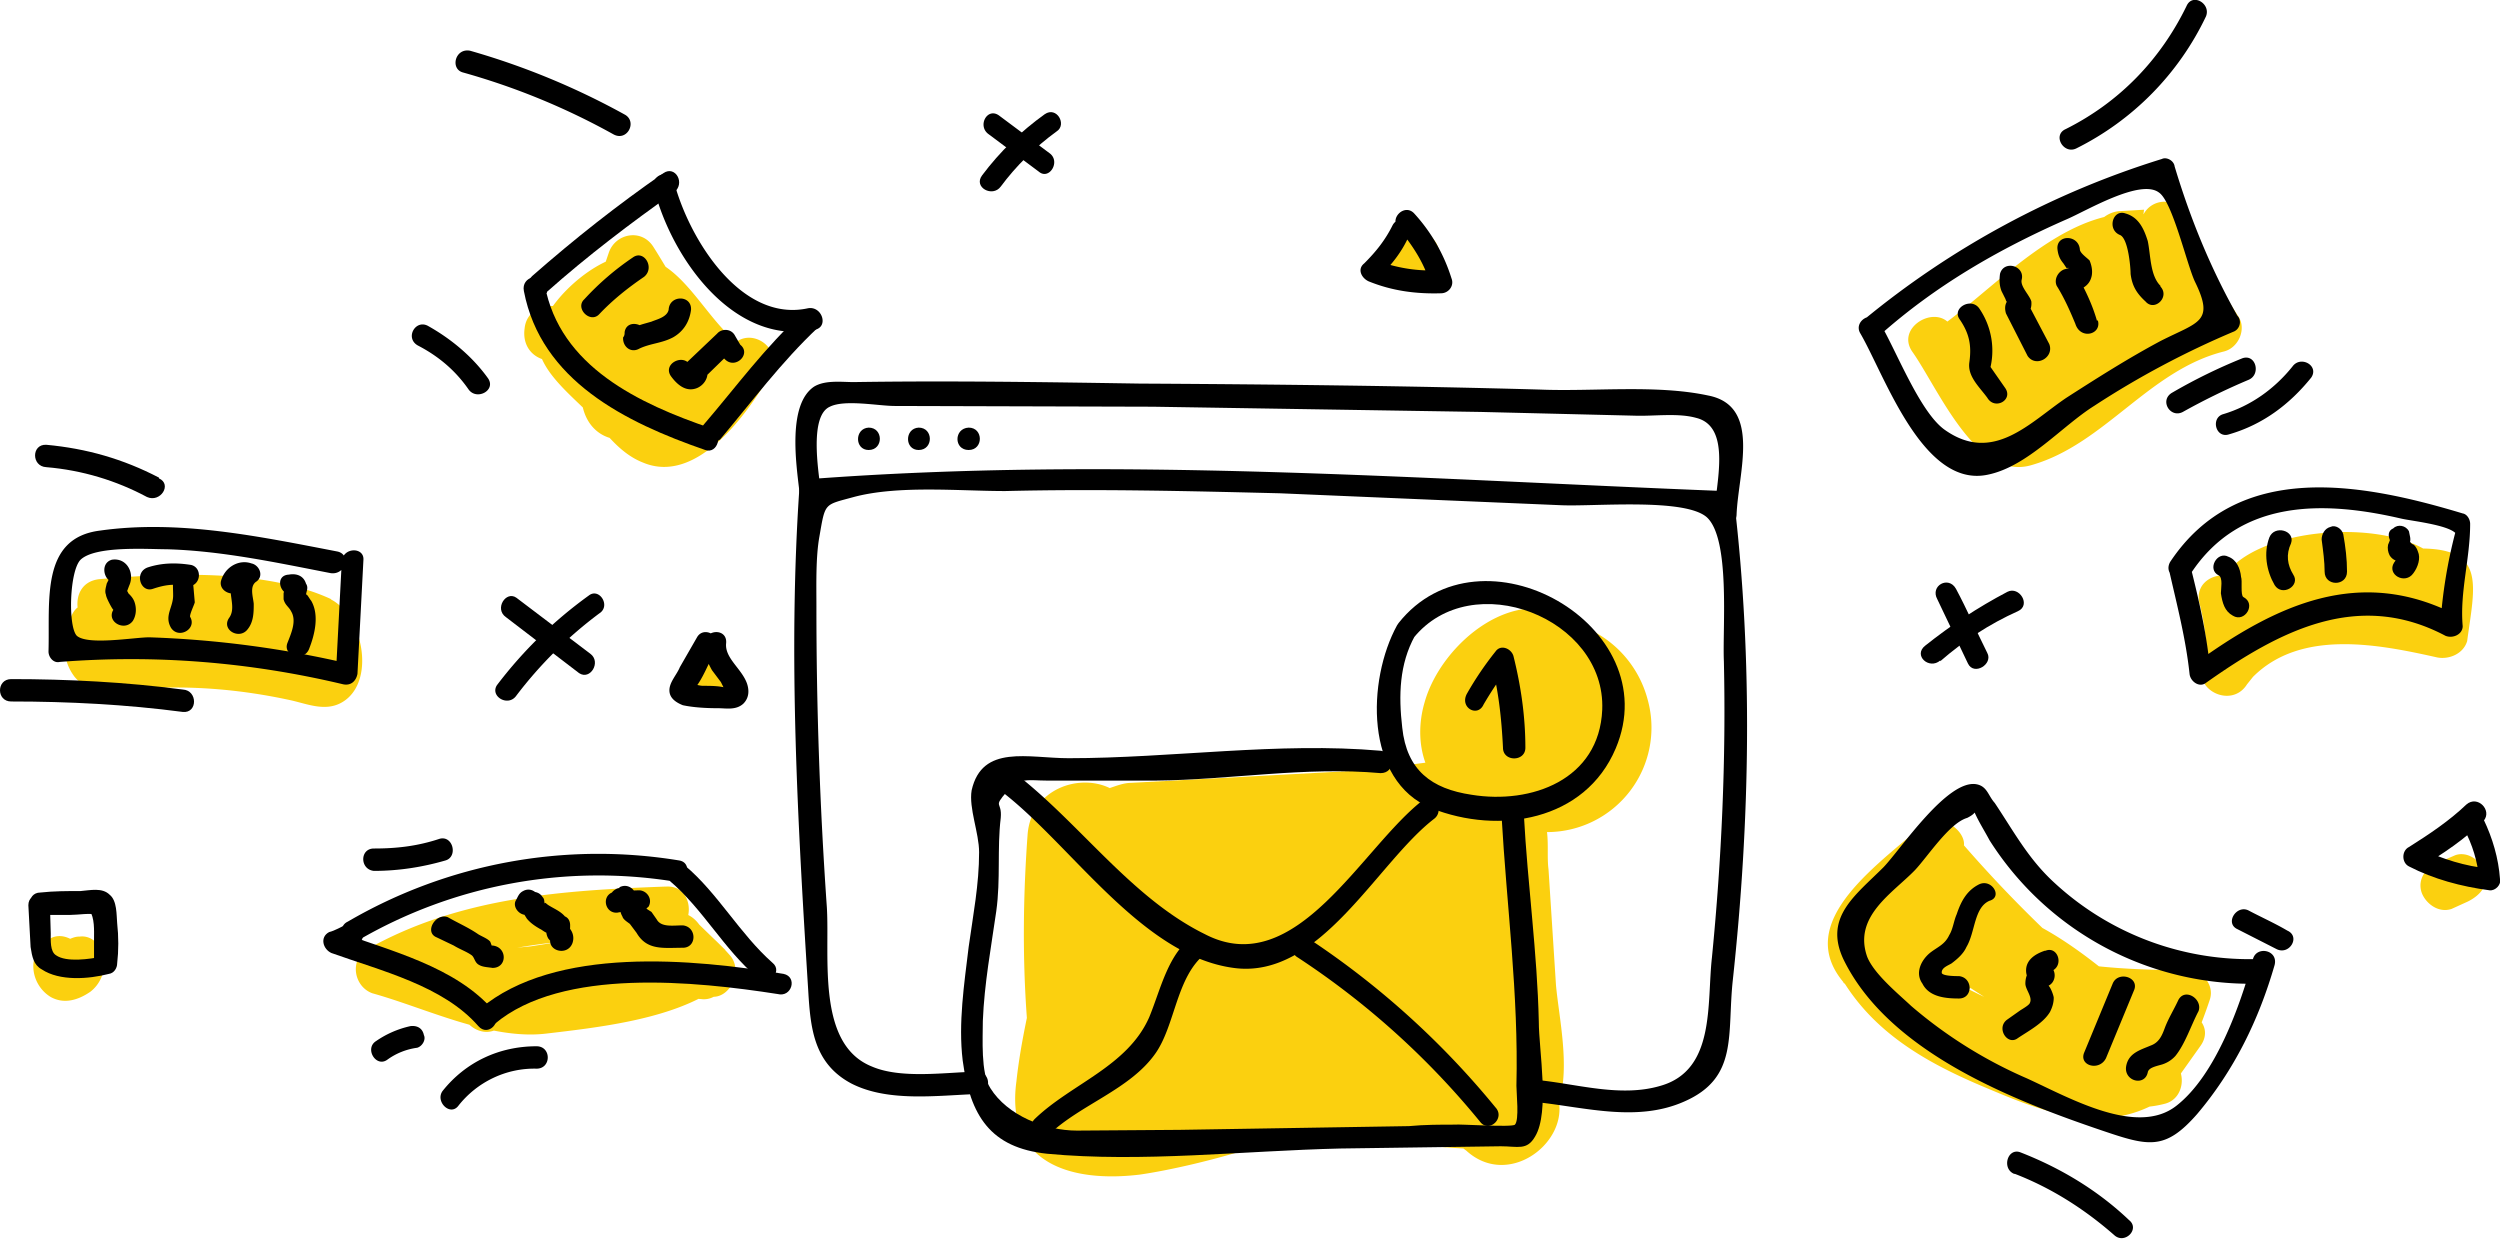 <svg width="335" height="166" viewBox="0 0 335 166" fill="none" xmlns="http://www.w3.org/2000/svg">
  <g clip-path="url(#clip0)">
    <path d="M10.7 125.5c-.5 0-.8.1-1.3.3-1-.5-2-.5-2.9.1-3 1.8-2.5 6 .3 7.7 1.8 1 3.7.4 5.3-.7 1.3-1 1.9-2.5 1.9-4.1-.2-2-1.6-3.5-3.3-3.3zM44.4 80.3c-8.8-4.1-21.8-3.5-31-2.7-2.3.2-3.2 2-3 3.8-.4.3-.7.8-.9 1.3-1 2.7-1.4 5.5.5 8 2.6 3.1 6.7 1.7 10.4 1.5 6.2-.3 12.4.3 18.4 1.6 2.4.5 5.1 1.8 7.5 0 4-3 2.2-11.4-2-13.5zM333 116.9c-.5-1.5-2.3-2.9-4-2.3l-2.3 1c-1.6.6-2.8 2.2-2.2 4 .5 1.4 2.2 2.8 4 2.2l2.2-1c1.6-.8 2.9-2.2 2.2-4zM324.7 73.5c-7-3.9-22.2-2.6-26.6 3.6-2-.1-4.1 1.4-3.3 4 .6 2.4.8 4.6 1 7 0 .1 0 .3-.3.5-2.2 3.5 3.4 6.6 5.6 3.1l.8-1c6.4-6.4 16.7-4.4 24.7-2.6 1.6.3 3.5-.5 4-2.2 1-7.4 2.5-12.3-6-12.4zM257.4 110.8c-6.9 6-19 14.3-8.1 23a68.5 68.5 0 0016.8 9c6 2.4 14.5 1.9 19.6 5.6v-5.6c-6.4 3.8-15.3-.8-21.2-3.8a26.8 26.8 0 01-13.2-11.6l-4.3 4.3c8.3 4.2 16.6 8.5 25 12.2 5.9 2.5 11.6 5.7 18.1 4 2.7-.7 3-4.5.8-6a568.6 568.6 0 01-33.5-21.2c-3-2-6.7 2.7-3.8 5 11.3 9.1 25.2 10.7 39.6 10.9l-3-4a52 52 0 01-3.6 8.1c-1.9 3.7 3.2 6.5 5.6 3.2l2.7-3.8c2-2.9-1.7-5.6-4.3-4.3-4.3 2-12.5-7.5-15.6-10.2a175 175 0 01-11.9-12.4c-2.4-2.7-6.7.8-5 3.8 5.6 10 14 17 24.6 21.5 3 1.3 5.4-3.3 3-5.3-6-5.2-15.8-13.3-24.3-11.7-5.1 1-9.1 7-3.9 10.5 4.5 2.8 11.2-.7 10.7-6.2-.8-7.8-10-6.5-15-3.8-1.4.8-2 3-1 4.2 2.5 3.7 4.9 5.5 9.2 6.7 1.9.5 4-1 4-3-.4-5-6.4-14.1-12-8.6a5 5 0 00-.6 6.4c2 3.5 6 2.8 9.2 1.6 2.5-1 3.2-4.3.8-6l-2.6-1.5 1.2 4.3c1.2-1.8 1.4-2 2-4.3.5-1.6-.6-3.5-2.2-4-4-1-11.1-.6-12.3 4.5-1.2 5.4 6.6 9.5 10.4 11.1 3.3 1.4 5.4-4 2.4-5.9-.7-.3-1.3-.8-2-1-3.4-2.2-6.6 3.2-3.1 5.5.6.3 1.3.8 1.9 1l2.4-5.8c-6-2.4-6.4-3.5-1.5-3.3l-2.2-4c-.5 1-1 1.7-1.4 2.7-1.1 1.4-.2 3.5 1.1 4.3l2.5 1.6c.4-2 .5-3.8.8-6l-1.4 6.8 4-3-5.4-3.7-1.1 4.3c7-3.8 19.7 6 24.6 10.3l3-5.2c-8.9-3.7-15.9-10-20.6-18.5l-5 3.8c6.4 7.2 13.2 13.9 20.7 20 4.8 3.7 8.6 6.6 14.5 3.6l-4.3-4.3-2.7 3.8 5.6 3.2a72 72 0 004-9.6c.7-2-1-4-3-4-12.2 0-25-1-35-9l-3.7 5a665 665 0 0033.5 21.2l.8-5.8c-6.5 1.7-15.7-4.5-21.1-7-5.8-2.7-11.3-5.8-17-8.6-3-1.5-6 1.4-4.4 4.3 4.2 7.8 11.3 12 19.3 15.4 7.8 3.3 16 6.8 24 2 2.2-1.2 2-4 0-5.5-6.2-4.5-15.4-3.8-22.6-6.8-3.5-1.6-8.3-3.2-11-5.8-6.8-6.3 2.4-11.3 6.6-15 2.4-1.8-2.1-6.3-5.1-3.6zM256.3 47.2c3.5 5 8.6 17.4 16 15.1C282 59.5 288 49.6 298 47.1c2-.5 3-3 2-4.6-2.8-4.3-5-8.6-6.9-13.2-1.6-3.9-6.8-2.4-6.2 1.7.8 4.8 1.8 9.5 2.5 14.3l6-2.4a33.5 33.5 0 00-7.9-8.6c-1.9-1.4-5.8-.8-5.4 2.3.5 3.5 1.1 6.6 2.4 10 1.4 3.8 6.9 2.4 6.2-1.8-.8-4.6-1.9-9-3.3-13.5l-3 4 3.3-.2c3.3-.1 4.6-5.5.8-6.2-10.5-2.2-20 8.6-27.7 14.3-1.4 1-2 2.8-1.1 4.3 2.5 4.2 7.5 14.7 14 10 6.4-4.4-.2-11.2-5.2-12.3-2.8-.7-5 2.2-3.7 4.6 2.9 5.2 11.3 9.8 16.2 4.3 5.3-5.6-1.4-11.8-7.3-11.5-1.4.2-2.7 1-3 2.4-1.3 5.2 3.3 10.3 8.7 7.6 6.5-3.1 4.2-10.8.3-15-2.5-2.6-6.8.9-4.9 3.9 2.2 3.8 5 5.4 9.2 5.4 2.6 0 3.9-2.7 2.7-4.8-1.9-3.3-3.8-4.3-7.4-4.6-1.5-.1-2.7 1.1-3 2.4-1.3 4.3.9 8.3 5.2 9.2 3 .7 5.4-3 3-5.2-5.4-5.6-13-4.6-17.2 1.7-.8 1.3-.4 2.9.5 3.9 3.8 4 11.1 3.4 12-3 .7-5.6-5.8-9.6-10.4-6.4-4.6 3.3-2.5 10 2.7 10.8 6 1 10.7-4.6 8.6-10.2l-.8 3 4.8-3.8c3-2.4-.8-6.5-3.8-5-1.8.9-2 1.2-3.2 2.5-2.9 3 1.7 7.4 4.4 4.4l2-1.4-3.9-5-4.8 3.9c-.7.6-1 2-.7 3l-2.4 2.4.4 3.8 7.2-.5 3-5.2-.8-1.5-3 2.4 2 1.5c1-1.6 2-3.2 2.8-4.8L280 38l-5 3.8 1.6 4.3-3 2.4c-1.8 1-2.9 0-3.5-2.5l-3.7 4.6c4.5 1-1-6-1.5-6.9l-1.2 4.3c5.3-4 15.8-15 22.8-13.7l.8-6.2-3.4.2c-1.9.2-3.8 2-3 4 1.4 4.4 2.6 8.9 3.4 13.5l6.2-1.8c-1.2-2.8-2-5.2-2.3-8.2l-5.4 2.2c2.7 2.2 4.8 4.5 6.7 7.3 2 3 6.5 1.1 5.9-2.4l-2.6-14.3c-2 .7-4 1.1-6.2 1.8 2.1 5 4.5 10 7.5 14.8l2-4.7a38 38 0 00-13.3 6.6c-4.3 3-9 8-14.3 9.2l3 .8c-4.1-3.5-7.1-9.2-10.1-13.5-2-2.9-7.5.3-5.1 3.6zM92 60.7c4.9-2.2 8.7-5.8 11.2-10.6 2-3.7-3.3-6.9-5.5-3.2C95 51.2 91 57.1 86 53.7c-1.8-1-3.2-3.5-4.5-5l-2-2.3c-1.7-1-1.7-1.6-.2-1.6 1.2-2.5 4.4-4.1 7.3-3 1.4.5 2.9 3.2 3.8 4.3 2 2.6 4 4.6 6.8 6.2l2.4-5.9C94 45 90.4 37.5 87.5 33c-1.6-2.4-5-1.7-5.9.8-2 5.9-5 14.6-3.5 20.8 1.1 4.6 6 5.6 9.5 2.6 3.2-2.7 4.3-8.4 1.3-11.8-2.7-3-7.8-1.9-8 2.4-.4 4.6 6 8.4 10 8.3 4.7-.2 5.5-5.1 3.3-8.6-2.4-3.7-8-3.7-9.3.8-1 4 1.8 10 6.6 8.7 5.7-1.6 3.5-9 .3-12-3.5-3.4-11.6-6.4-14.8-1.5-.6 1-.6 2.4 0 3.2 2.4 3.5 11.4 6 12-.3.2-2.3-1.4-4.2-3.4-5-2-.8-3.8-.6-5.7-.4-.8.1-4.3 1.2-4.8 1l1.6 2.6V44c.3-4-6-4-6.4 0-.3 2.1.8 3.7 2.6 4.2 2.2.6 8.7-.2 9.5-2.2l2.2-2.3-2.2-.1v3.1c-.3.4 7.8 2.8 5.9 5.6l2.7-1.6c-.5 0-2.6-4.3-3.7-2.4L84.6 50c-.5 0-.5 4-.3 1.1.2-2 .3-4 .8-6 .6-3.3 1.6-6.5 2.7-9.5-1.9.3-3.8.4-5.9.8 4 6.2 8.3 14.6 16 16.5 3.4.8 5.8-4.1 2.5-5.9-6-3.2-8.8-13.5-16.7-12.7-4.6.5-12.4 7.6-11.5 12.5.7 3.4 4.6 6.4 6.9 8.8 2 2.4 4 5.2 7.1 6.4 7.2 3 14-6.6 17-11.8l-5.5-3.2c-2.1 4-4.8 6.5-9 8.4-3.6 1.6-.4 7.2 3.2 5.4zM89.2 118.8c-13.8.5-27.6 1.4-40 8.4-2.4 1.4-1.8 5 .7 5.9 7.2 2 15.8 6.3 23.3 5.4 6.8-.8 15.6-1.8 21.6-5.3 2.2-1.2 2-5.4-.8-5.8a97.7 97.7 0 00-32.6.8c-4 .8-2.2 6.8 1.8 6.2 8.7-1.5 17.4-2.9 26.2-4.2l-2.4-5.9-6.8 4c-3.7 2-.5 7.2 3.2 5.6 3.6-1.6 6.8-3.7 9.8-6.2l-5-.7c1.8 2.4 3.4 4.2 5.8 6 3 2.2 6-2.5 3.8-5a32.1 32.1 0 00-7.1-6c-2.6-1.5-6.4 1.7-4.3 4.2 1.7 2.4 3.5 4.5 5.5 6.7l2.3-5.4c-10.4-.8-23.1-2-31.4 5.4-3 2.7 1.5 7.3 4.5 4.5 6.5-6 18.8-4.2 26.9-3.5 2.8.1 4.1-3.7 2.2-5.4a25.2 25.2 0 01-4.6-5.4l-4.3 4.3a22 22 0 015.9 4.9l3.8-5-3.5-3.4c-1.3-1.8-3.3-2.1-5-.7a32 32 0 01-8.5 5.3l3.2 5.5 6.8-4c3.3-1.8 1-6.3-2.4-5.8l-26.2 4.1c.6 2 1 4.1 1.7 6.2 9.7-1.9 19.4-2 29.1-.8l-.8-5.9c-5 2.9-14 4.2-19.5 4.2-6.7 0-14-3.2-20.6-5.1.4 1.9.5 3.8.8 5.9 11.3-6.4 24.2-7 37-7.5 4-.3 4-6.7 0-6.5zM187 31.6c-.9 1.3-1.5 2.9-.9 4.5s2.2 2.9 4 2.2c2.5-1 3.8-4 2-6.2-1.5-2.2-5.2-1.9-6.5.7-.8 1.4-.4 3.5 1.1 4.2 1.5.8 3.5.5 4.3-1-1 1.4-2 1.2-2.8-.5-2-1.2-2-2.1.1-3.2l4 2.2v.3c.2.5-.1 1-.5 1.5 1.2-1.3 1.5-3.2 0-4.5-1.4-1.1-3.6-1.4-4.7-.2zM95.3 94c4.1 0 4.1-6.4 0-6.4-4.2 0-4.2 6.4 0 6.4zM220.8 93.8a14.5 14.5 0 00-8.6-9.8l-.5-.5c-8.3-6-18.6 2.7-20.8 10.6-.8 2.7-.8 5.6.1 8.1l-7.8 1-31.6 1.7c-1 0-2 .4-2.9.7-4.1-2-10.5.1-11 6.2-.6 8.2-.7 16.4-.1 24.6-.6 2.9-1.1 5.7-1.4 8.5-1.5 11 7.3 13.6 16.5 12.5 3.5-.5 10.2-1.9 17.3-4.3 3 0 6-.1 9.3 0 5 .2 10.2.3 15.2.7l1.6.1.4.3c5.5 5 13.3-.8 12.4-6.5 1.5-4.8 0-11.3-.4-15.7l-1-15.5c-.2-1.5 0-3.3-.2-5a14 14 0 0013.5-17.7z" fill="#FBD00F"/>
    <path d="M206 147.7c6.5.7 13.4 2.7 19.7-.1 7.3-3.2 5.7-9 6.5-16.3 2.3-21.3 2.7-42.7.2-64-.2-.8-.6-1.5-1.4-1.5-41-1.6-81.6-4.7-122.5-1.6-.8 0-1.4.7-1.4 1.5-1.5 22.2-.2 44.6 1.2 67 .3 5 .7 9.8 5.8 12.5 4.9 2.5 11.4 1.6 16.8 1.4 2 0 2-3 0-3-4.3.1-10.2 1-14.1-.7-7.4-3-5.6-14.6-6-21.3a574 574 0 01-1.4-40.3c0-3-.1-6.6.4-9.4.8-4.6.6-4.2 4.6-5.3 6-1.6 14.1-.8 20.3-.8 12.3-.3 24.5 0 36.8.3l37.7 1.6c4.4.2 16.5-1 19.5 1.6 3.2 2.9 2.1 14.8 2.3 19.3.3 13.2-.3 26.5-1.6 39.7-.7 6.2.5 15.1-6.9 17.2-5.4 1.6-11.3-.3-16.7-.8-1.7-.2-1.7 2.9.2 3z" fill="#000"/>
    <path d="M185 100.6c-13.7-1.2-28 1-41.8 1-5.4 0-11.6-1.9-13 4.3-.4 2.4 1 5.7 1 8.3 0 4.3-.8 8.4-1.4 12.7-.6 5-1.4 10.2-.8 15.2 1 7.4 3.7 11.7 11.3 12.5 12.7 1.2 26.4-.4 39.3-.7l21.5-.3c2.3 0 3.5.6 4.6-1.3 2-3.3.5-11.6.5-15.4-.2-9.2-1.5-18.4-2-27.7-.1-1.9-3-1.9-3 0 .7 12.3 2.3 24 2 36.3 0 1 .4 4.6-.2 5.2-.3.4-7.7-.1-8 0-2 0-4.1 0-6.2.2l-30.7.5-13.8.1c-4.2 0-9.3-2-11.6-5.7-1.3-2-1-6.7-1-9 .2-5 1.1-9.8 1.8-14.7.6-4.3.1-8.4.6-12.5.2-2.3-1.1-1.3.8-3.5 1.6-2 3-1.5 5.4-1.5h14.6c10-.1 20-1.9 30.1-1 2 0 2-2.8 0-3z" fill="#000"/>
    <path d="M187.2 83.8c-4 7.3-4.4 20.8 4.6 24.5 9.1 3.6 20.6 1.7 24.7-8 7-16.5-18.1-30.7-29.1-16.8-1.1 1.4 1 3.5 2 2 7.8-9.7 25.8-2.7 25.3 9.6-.4 9.4-9.5 12.7-17.5 11.4-5.4-.8-8.7-3.3-9.3-9-.5-4.3-.4-8.5 1.7-12.3 1.1-1.6-1.4-3.2-2.4-1.4z" fill="#000"/>
    <path d="M198.8 94.4c1-1.7 2.1-3.4 3.4-5l-2.4-.7c1 3.8 1.4 7.5 1.6 11.5 0 1.9 3 1.9 3 0 0-4.2-.6-8.3-1.6-12.3-.3-1-1.7-1.6-2.4-.6a43 43 0 00-3.8 5.6c-1.1 1.9 1.4 3.3 2.2 1.5zM133.6 105.6c9.6 7 19.1 22.4 31.7 24.1 11.6 1.6 19.2-14.1 26.9-20 1.4-1.1 0-3.6-1.5-2.5-8.2 6.3-17 24.3-29.2 18-10.2-5-17.2-15.5-26.3-22.2-1.7-1-3.2 1.5-1.6 2.6z" fill="#000"/>
    <path d="M140.6 152c4.2-4 10.8-6 14.2-10.8 2.7-3.8 2.8-10.3 6.7-13.4 1.4-1 0-3.6-1.5-2.5-3.5 2.5-4.4 7.1-6 11-2.9 6.6-10.4 8.9-15.3 13.6-1.4 1.3.6 3.4 2 2.1zM173.9 128.3a108 108 0 0124.5 22.1c1.2 1.4 3.3-.6 2-2a112.4 112.4 0 00-25-22.6c-1.7-1-3.1 1.6-1.5 2.5zM110 65.8c-.4-3-1.5-10.1 1.2-11.3 2-1 6.5-.1 8.7-.1l34.6.1 43.9.7 20.6.5c2.6.1 5.8-.4 8.3.3 4.8 1.2 2.6 8.9 2.4 13 0 2 2.9 2 3 0 .2-5.6 3.4-14.6-3.8-16-7-1.5-15.4-.5-22.6-.8-17.8-.5-35.8-.7-53.6-.8-12.7-.2-25.6-.4-38.3-.2-1.6 0-3.8-.3-5.3.6-3.6 2.4-2.4 10.4-2 13.9.1 1.9 3 1.9 2.8.1z" fill="#000"/>
    <path d="M116.4 60.3c2 0 2-3 0-3-1.9.1-1.9 3 0 3zM123.1 60.3c2 0 2-3 0-3-1.9.1-1.9 3 0 3zM129.8 60.3c2 0 2-3 0-3-2 .1-2 3 0 3zM105 130.5c-12.1-2-30.6-3.8-40.7 4.7-1.5 1.2.6 3.3 2 2 9-7.6 27-5.7 37.9-4 1.9.5 2.7-2.3.8-2.7z" fill="#000"/>
    <path d="M66.2 135.5c-5.1-6-14-8.1-21-10.7l.3 2.7c.8-.3 1.6-.8 2.4-1 1.7-.9.1-3.4-1.5-2.6-.7.3-1.5.8-2.3 1-1.3.7-.8 2.3.3 2.8 6.7 2.4 15 4.4 19.7 9.8 1.3 1.5 3.3-.6 2-2z" fill="#000"/>
    <path d="M48 126a64 64 0 0142.2-7.9c1.9.4 2.7-2.5.8-2.8a66.6 66.6 0 00-44.4 8.2c-1.7.8-.3 3.4 1.4 2.6z" fill="#000"/>
    <path d="M89.7 118c4.5 3.8 7.3 9.2 11.8 13 1.4 1.3 3.5-.8 2-2-4.4-3.9-7.3-9.3-11.7-13-1.4-1.4-3.5.7-2 2zM70.2 39c2.3 12 13.6 17.6 24.3 21.3 1.7.6 2.5-2.3.8-2.9C85.6 54.1 75 49.1 73 38.2c-.3-1.8-3.2-1.2-2.8.8z" fill="#000"/>
    <path d="M96.4 59c4.3-5.1 8.3-10.5 13.2-15.1 1.4-1.3-.6-3.4-2-2-5 4.5-9 10-13.3 15-1.2 1.5.8 3.5 2.1 2zM73.3 39.1c5.4-4.8 11.2-9.2 17-13.3 1.6-1.2.2-3.7-1.4-2.6C82.7 27.5 77 32 71.3 37c-1.5 1.4.6 3.5 2 2.2z" fill="#000"/>
    <path d="M87.6 25.1c2.3 9.4 10.7 21.3 21.5 19.1 2-.3 1.1-3.2-.8-2.9-9 2-16-9.3-18-17-.3-1.7-3.1-1-2.7.8zM80.3 42.1c1.8-1.9 3.8-3.5 6-5 1.5-1.2 0-3.7-1.5-2.6a36.6 36.6 0 00-6.5 5.6c-1.3 1.2.8 3.3 2 2zM83.7 44.5c0 .2 0 .5-.2.7-.1 1.2 1 2.2 2.2 1.5 1.5-.7 3-.7 4.5-1.5 1.4-.8 2.2-2.1 2.4-3.7.1-2-2.9-2-3 0-.2 1-1.6 1.3-2.3 1.6-1 .3-2 .5-3 1.1l2.2 1.6c0-.2 0-.5.2-.6.2-1.8-2.7-2.6-3-.7zM89.9 50.4c.8 1.1 2 2.2 3.5 1.6 1.2-.5 1.9-2 1-3.2v1.8l4-3.9c-.9-.1-1.7-.1-2.5-.3a6 6 0 001.3 1.8c1.4 1.3 3.5-.8 2-2l-.7-1.2c-.5-1-1.8-1-2.4-.3l-4 3.8c-.5.5-.5 1.3-.2 1.7.8-.4 1-1 .5-1.4-1-1.4-3.6 0-2.5 1.6zM65.4 50.7c-2-2.8-4.8-5.2-8-7-1.7-1-3.2 1.6-1.4 2.6 2.7 1.4 5 3.3 6.8 5.9 1.1 1.5 3.7.1 2.6-1.5zM83.8 15.4A99.2 99.2 0 0063 6.8c-2-.4-2.7 2.4-1 2.9A93 93 0 0182.2 18c1.8 1 3.2-1.6 1.6-2.6zM71.9 140.2c-5 0-9.5 2.1-12.6 6-1 1.4 1 3.4 2.1 2 2.5-3.2 6.4-5.1 10.5-5 2 0 2-3 0-3zM58.9 112.4c-3 1-5.8 1.3-8.8 1.3-1.9 0-1.9 2.8 0 3 3.3 0 6.5-.5 9.6-1.4 1.7-.5 1-3.4-.8-2.9zM58.5 125.6l2.3 1.1c.8.5 1.7.8 2.4 1.3.4.3.4 1 1 1.3.5.3 1.2.3 1.8.4 2 0 2-2.8 0-3-.3 0-.1.2 0 .3l-.3-.8c-.3-.4-1.1-.7-1.6-1-1.3-.9-2.7-1.5-4.1-2.3-1.6-.6-3.2 2-1.5 2.7zM70.1 119.4c-.6.3-.7.8-1 1.3-.4.8.4 1.9 1.4 1.9l.6-.2-1-.6c-.1-.6-.1-.6-.1-.2l.1.7.5.8c.5.6 1.1 1 1.8 1.4.1 0 .8.6 1 .5 0-.8 0-1-.2-.5v.3c0 .3.1.7.3 1 .1.1.3.4.5.4.4.4.3.2-.2-.6-.6 1.8 2.2 2.6 2.9.8.4-1.1-.2-2.2-1.3-2.7.2.3.5.6.6 1 .4.8.4-.4.4-.7 0-.5-.2-1-.7-1.2-.6-.7-1.4-1-2.2-1.5-.2-.1-.6-.6-.5-.1-.1-.4 0-.7-.3-1-.5-.8-1.4-.8-2.4-.6l1.4 1.9-.3.5c2-1 .3-3.5-1.3-2.6zM83 119c-.3 0-.8.3-1 .6-1.4.6-.9 2.8.7 2.7 1-.2 1.8-.2 2.7-.2l-1.3-2.2c-.6 1-1.4 1.7-.7 2.9.1.4.6.7 1 1l.9 1.2c1.4 2.4 3.6 2 6.2 2 1.9 0 1.9-2.8 0-3-1.3 0-2.9.3-3.5-.8l-.7-1c-.3-.2-1-.6-1.2-.9v1.5c.1-.5.4-1 .8-1.3.6-1-.2-2.2-1.3-2.2l-2.7.1.8 2.7c.3-.1.8-.3 1-.6 1.5-1 0-3.5-1.7-2.6zM249.3 44.7c3.3 5.7 8.4 20.8 17.1 18.9 5.3-1.1 9.9-6.5 14.2-9.2a118 118 0 0118.8-10c.8-.4 1-1.5.4-2.1-3.6-6.4-6.3-13-8.4-20-.1-.8-1.1-1.3-1.7-1a117.3 117.3 0 00-40 21.6c-1.4 1.3.7 3.4 2.1 2.1 7.5-6.7 16-11.6 25.1-15.6 2.6-1.1 9.9-5.5 12.4-3.6 1.8 1.2 3.7 9.5 4.8 11.9 2.7 5.5.5 5.4-4.6 8-4.3 2.3-8.4 4.9-12.6 7.6-4.9 3.3-9.8 8.9-16.3 4.3-3.4-2.4-6.6-10.9-8.8-14.5-1-1.6-3.5 0-2.5 1.6z" fill="#000"/>
    <path d="M268.7 52l-2.3-3.3.2 1a10 10 0 00-1.4-8.4c-1.1-1.5-3.7 0-2.6 1.5 1.3 1.9 1.6 3.5 1.3 5.7-.3 1.9 1.3 3.3 2.4 4.8 1 1.7 3.5.3 2.4-1.3zM274.6 46.1l-3-5.7c-.2.8-.5 1.4-.9 2.2 1.1-.3 1.6-1.1 1.5-2.2-.2-.8-1.5-2-1.3-2.9.5-1.9-2.4-2.7-2.9-.8-.1.8-.1 1.5.2 2.3l.5 1c.1.2.1.4.3.5.3.7.5.5.8-.7-1 .3-1.3 1.2-1 2.2l2.9 5.7c1.1 1.6 3.6.2 2.9-1.6zM302.9 128.5a38.5 38.5 0 01-27.6-10.2c-3.5-3.2-5.4-6.8-8-10.7-.9-1-1-2.2-2.4-2.5-3.9-.8-10.2 8.7-12.5 11.1-3.8 3.8-8 6.7-5.4 12.3 6 12.4 22.6 18.9 34.7 23 6.2 2.1 8.4 2.7 12.7-2.2 5-5.9 8.3-12.7 10.4-20 .5-2-2.4-2.6-2.9-.8-1.7 6.2-5 15.6-10.3 19.7-5.3 4.1-14.3-1.1-20-3.7a61 61 0 01-15.5-9.7c-1.7-1.6-5-4.3-5.9-6.6-1.9-5.4 3.4-8.5 6.4-11.6 1.7-1.8 4.6-6.3 7-7 1-.5 1.4-1 .8-1.2.6 1.5 1.4 2.7 2.2 4.2a41.4 41.4 0 0036.4 19.2c1.8-.5 1.8-3.5-.1-3.3z" fill="#000"/>
    <path d="M265.2 118.5c-1.6.8-2.4 2.2-3 4-.4.9-.5 2-1 2.8-.6 1.3-1.6 1.6-2.6 2.4-1.2 1-2 2.7-1 4.1.9 1.8 3.1 2 4.9 2 1.9 0 1.9-2.8 0-3-.4 0-2.1 0-2.3-.4-.1-.7.8-1 1.3-1.3.8-.6 1.6-1.3 2-2.2 1.2-2 1-5.3 3.1-6.2 1.8-.5.3-3-1.4-2.2zM274 127.4c-1.2.4-2.6 1.2-2.5 2.8a2.2 2.2 0 002.7 2c1.5-.4 1.5-2.6 0-3-1.6-.2-2.8.9-2.8 2.6 0 .8 1 1.8.6 2.6-.1.3-1 .8-1.3 1l-1.7 1.2c-1.6 1.1 0 3.6 1.4 2.5 1.5-1 3.4-2 4.3-3.5.3-.6.5-1.2.5-1.9 0-.3-.6-2-1-1.7l-1 .1h.2v-2.8h-.3l1.1.1c-.1.8 0 1.1.5.8 2-.6 1.1-3.5-.6-2.8zM283.1 131.8l-3.8 9.2c-.8 1.8 2 2.6 2.9.8l3.8-9.2c.6-1.7-2.2-2.5-2.9-.8zM291.9 134c-.6 1.3-1.3 2.4-1.8 3.7-.4 1.1-.8 2-1.9 2.4-1.4.6-3 1-3.3 2.8-.3 2 2.5 2.7 2.9.8.1-.6 1-.8 1.7-1a4 4 0 002-1.2c1.3-1.6 2.1-4.1 3.1-6 .6-1.6-1.8-3.2-2.7-1.5zM270 157.3c4.9 1.9 9.3 4.7 13.3 8.2 1.4 1.3 3.5-.8 2-2-4.2-4-9.2-7-14.6-9.1-1.7-.6-2.5 2.2-.8 2.9zM299.8 124.5l5.3 2.7c1.7.8 3.2-1.7 1.4-2.5-1.7-1-3.5-1.8-5.2-2.7-1.6-.8-3.2 1.7-1.5 2.5zM281 43c-.6-2.1-1.5-4-2.6-6l-1 2.3c1.3-.5 2.6-.8 2.9-2.4.1-.6 0-1.3-.3-2-.4-.4-1.3-1-1.3-1.5-.2-2-3.2-2-3 0 .1.8.3 1.3.8 1.9l.4.6h.4l-.7.2c-.8.3-1.4 1.3-1 2.2 1 1.6 1.8 3.4 2.5 5.1.7 2.2 3.6 1.4 3-.5zM289.5 38.3c-1.4-1.4-1.3-4.1-1.7-6-.5-1.6-1.2-3.2-3-3.7-1.7-.6-2.5 2.2-.7 2.9 1.1.5 1.4 4.4 1.4 5.2.2 1.6.8 2.6 2 3.7 1.2 1.4 3.3-.6 2-2zM93.4 85.4l-2.3 4c-.4 1-1.4 2-1.4 3.1 0 1 .8 1.6 1.8 2 1.4.3 3.1.4 4.7.4 1.1 0 2.4.3 3.4-.6.8-.8.8-1.8.5-2.7-.7-2-3-3.4-2.8-5.4.2-2-2.7-2-3 0-.1 1.3.5 2.5 1.1 3.6l1.2 1.6.4.8c0 .5.2.5.3.2.4-.3.4-.3-.3-.3-.8-.2-2-.2-2.8-.2-.5 0-1.3-.3-1.6-.2-.7-.1-.7.2 0 1.3l.3-.5c1.3-1.5 2-3.6 3-5.4 1-1.9-1.6-3.3-2.5-1.7zM186.6 30.2c-1 2-2.2 3.5-3.8 5.1-1 .8-.3 2 .6 2.4 3.2 1.3 6.4 1.7 9.7 1.6 1 0 1.8-1 1.4-2a23 23 0 00-5-8.7c-1.3-1.4-3.4.7-2.1 2 1.9 2.3 3.5 4.7 4.3 7.6l1.4-2c-3.2.2-6-.3-9-1.4l.6 2.4c1.7-1.6 3.2-3.5 4.1-5.6 1.3-1.7-1.3-3.1-2.2-1.4zM278.2 19.9a38 38 0 0017.4-17.7c.7-1.7-1.8-3.2-2.6-1.4-3.5 7.2-9 12.9-16.2 16.5-1.8.8-.3 3.4 1.4 2.6zM292.5 55.2a89 89 0 018.8-4.3c1.7-.7 1-3.5-.8-2.9a73.2 73.2 0 00-9.4 4.6c-1.8 1-.3 3.5 1.4 2.6zM298.7 58.2c4.5-1.3 8.1-4 11-7.6 1.1-1.6-1.4-3-2.5-1.5-2.4 3-5.6 5.3-9.3 6.4-1.7.5-1 3.3.8 2.7zM55 137.5a13 13 0 00-4.6 2c-1.6 1 0 3.6 1.5 2.5a8.8 8.8 0 014-1.6c.7-.2 1.2-1.1.9-1.7-.2-1-1-1.3-1.8-1.2zM45.8 75.2L45 90.5l2-1.5a137.2 137.2 0 00-27-3.6c-2 0-8.2 1.1-9.7-.2-1.2-1.2-1-8.7.5-10.2 2-1.9 9-1.4 11.5-1.4 7.4.2 14.8 1.8 22 3.2 2 .3 2.8-2.5.9-2.9-10.4-2-21.2-4.3-31.8-2.8-8 1-6.7 9.4-6.9 16.2 0 .8.7 1.6 1.5 1.4 12.8-1 25.4 0 38 3 1 .2 1.7-.4 1.9-1.4l.8-15.3c.1-1.7-2.7-1.7-2.9.2z" fill="#000"/>
    <path d="M39.4 79.7h.4c-.5-.2-1-.4-1.5-.4-.3-.3-.1-.6-.3.2v.8c.2.8.7 1 1 1.6.8 1.3 0 3-.5 4.3-.6 1.7 2.2 2.5 2.9.8.8-2 1.4-4.6.3-6.5-.2-.2-.7-1.2-.7-.7 0-.5.4-1 0-1.6-.3-1-1.2-1.4-2.3-1.2-2 .1-1.2 3 .7 2.7zM32.4 78.5c0-.3.2-.3.5-.3l-.6-2.4c-1 .8-1.3 2-1.4 3.2 0 1.3.6 2.7-.2 3.8-1.1 1.6 1.4 3 2.5 1.5.8-1 .8-2.3.8-3.4-.1-1-.6-2.4.4-3 1-.8.3-2.2-.7-2.4-1.7-.6-3.6.5-4.1 2.4-.3 1.6 2.4 2.4 2.8.6zM20.5 78.9c1.5-.5 2.7-.7 4.3-.4l-.3-2.7c-1.6 1-1.3 2.4-1.3 4s-1.2 2.7-.3 4.3c1 1.6 3.5.2 2.6-1.4-.2-.2.6-1.8.6-2l-.2-2.3c1.1-.6 1-2.4-.3-2.7-1.9-.3-3.8-.3-5.7.3-2 .6-1.1 3.5.6 2.9zM15.7 78c-.6-1-1-1.2-1-.6l-.4.8c-.1.5-.3 1-.1 1.5 0 .4 1 2.2 1 2-1 1.6 1.5 3 2.6 1.5.5-.8.5-1.8.2-2.6-.2-.5-.5-.8-.8-1.1 0 0-.2-.5-.2-.2l.3-.8c.8-1.7-.3-3.8-2.3-3.5-1.8.5-1 3.4.7 3zM293.6 76.8c6.6-10 17.9-9.7 28.2-7.3 1.3.3 6 .8 7.2 1.9a66 66 0 00-2 12.4l2.3-1.3C316.3 75.7 305 81 294 89l2.2 1.3c-.4-5-1.5-9.7-2.7-14.5-.4-2-3.3-1.1-2.8.8 1 4.4 2.2 9 2.7 13.7.1 1 1.3 1.9 2.2 1.2 9.9-7 20.4-12.5 32.1-6.3 1 .4 2.3-.2 2.3-1.3-.4-4.6 1-9 1-13.7 0-.6-.4-1.3-1-1.4-13.6-4.1-30.1-7.2-39.2 6.5-1 1.8 1.6 3.2 2.7 1.6z" fill="#000"/>
    <path d="M297.3 77.1c.6.3.3 1.8.3 2.4.2 1.3.5 2.4 1.6 3 1.6 1 3.2-1.6 1.4-2.5-.4-.3-.1-2.2-.3-2.7-.1-1.1-.6-2.3-1.7-2.7-1.5-.8-2.9 1.7-1.3 2.5zM304.1 72c-.8 2.1-.4 4.5.7 6.4 1 1.6 3.5.1 2.5-1.4-.8-1.3-1-2.7-.3-4.2.6-1.7-2.2-2.5-2.9-.8zM311.1 72.3c.2 1.5.4 3 .4 4.3 0 2 3 2 3 0 0-1.7-.2-3.3-.5-5-.2-.8-1.1-1.3-1.7-1-.8.2-1.2 1-1.2 1.7zM320.4 72.7c-.2-.5 0-.7-.2-.2l-.2.5c-.1.5 0 1 .2 1.4.3.5.8.8 1.3.8 1 .2-.3-.3-.2-.5l-.5.7c-1 1.6 1.5 3 2.6 1.4.6-.8 1-2 .6-2.9-.1-.4-.5-1-.8-1-.1-.2-.4-.4-.6-.4-.2 0-.8-.3-.5 0l.5.5c.3.5 0 .8.2.3l.1-.5c.2-.6 0-1-.1-1.6-.4-.8-1.5-1-2.1-.4-.7.3-.8 1-.3 1.9zM259.6 80.3l4.1 8.6c.8 1.7 3.4.1 2.6-1.4-1.5-3-2.7-5.8-4.2-8.6-1-1.8-3.5-.4-2.5 1.4z" fill="#000"/>
    <path d="M260 88.6c3.1-2.7 6.6-5 10.4-6.7 1.8-.8.2-3.4-1.4-2.6-4 2.1-7.6 4.5-11 7.2-1.7 1.3.5 3.3 2 2zM24.5 92.4c-7.6-1-15.4-1.4-23-1.4-2 0-2 3 0 3 7.7 0 15.4.4 23 1.4 2 .2 2-2.9 0-3zM21.3 64c-4.8-2.5-9.7-3.9-15.1-4.4-2-.1-2 2.9 0 3 4.8.4 9.4 1.8 13.5 4 1.8.8 3.4-1.7 1.6-2.5zM67.8 82.7l9.8 7.5c1.5 1 3-1.5 1.5-2.6l-9.9-7.5c-1.4-1-3 1.5-1.4 2.6z" fill="#000"/>
    <path d="M78.9 79.8a58 58 0 00-12.3 12c-1 1.5 1.5 3 2.6 1.4a56 56 0 0111.1-11c1.6-1 0-3.5-1.4-2.4zM132.5 18l6.7 5c1.4 1.2 3-1.4 1.4-2.5l-6.7-5c-1.6-1.2-3 1.4-1.4 2.5z" fill="#000"/>
    <path d="M140 15.3c-3.2 2.3-6 5-8.4 8.2-1.2 1.6 1.4 3 2.5 1.5 2-2.7 4.6-5.3 7.5-7.4 1.4-.9 0-3.4-1.6-2.3zM330.5 107.8c-2.3 2.2-5 4-7.7 5.7-1 .5-1 2.1 0 2.6 3.3 1.7 7 2.7 10.8 3.2.8.1 1.6-.8 1.4-1.5-.2-2.8-1-5.5-2.2-8-1-1.8-3.5-.2-2.6 1.3 1.1 2.1 1.8 4.3 2 6.7l1.4-1.4c-3.2-.3-6.4-1.3-9.3-2.7v2.5c3-1.7 6-3.8 8.5-6.2 1.2-1.4-.8-3.5-2.3-2.2zM3.8 121.3l.3 5.6c.2 1.3.4 2.4 1.5 3 2.4 1.6 6.3 1.3 9 .6.7-.1 1.1-.8 1.1-1.4.2-1.7.2-3.6 0-5.4-.1-1.1 0-3-1-3.8-1-1-2.6-.6-3.9-.5-1.7 0-3.6 0-5.4.2-1.9 0-1.9 3 0 3h4c1.1 0 2.7-.3 3.6 0-.3-.2-.6-.5-1-.6.7 1 .6 2.7.6 3.8v3.8l1-1.4c-1.5.3-4.7.8-6.1-.2-.8-.5-.7-2-.7-2.9l-.1-3.5c0-2.2-2.9-2.2-2.9-.3z" fill="#000"/>
  </g>
  <defs>
    <clipPath id="clip0">
      <path fill="#fff" d="M0 0h335v166H0z"/>
    </clipPath>
  </defs>
</svg>
